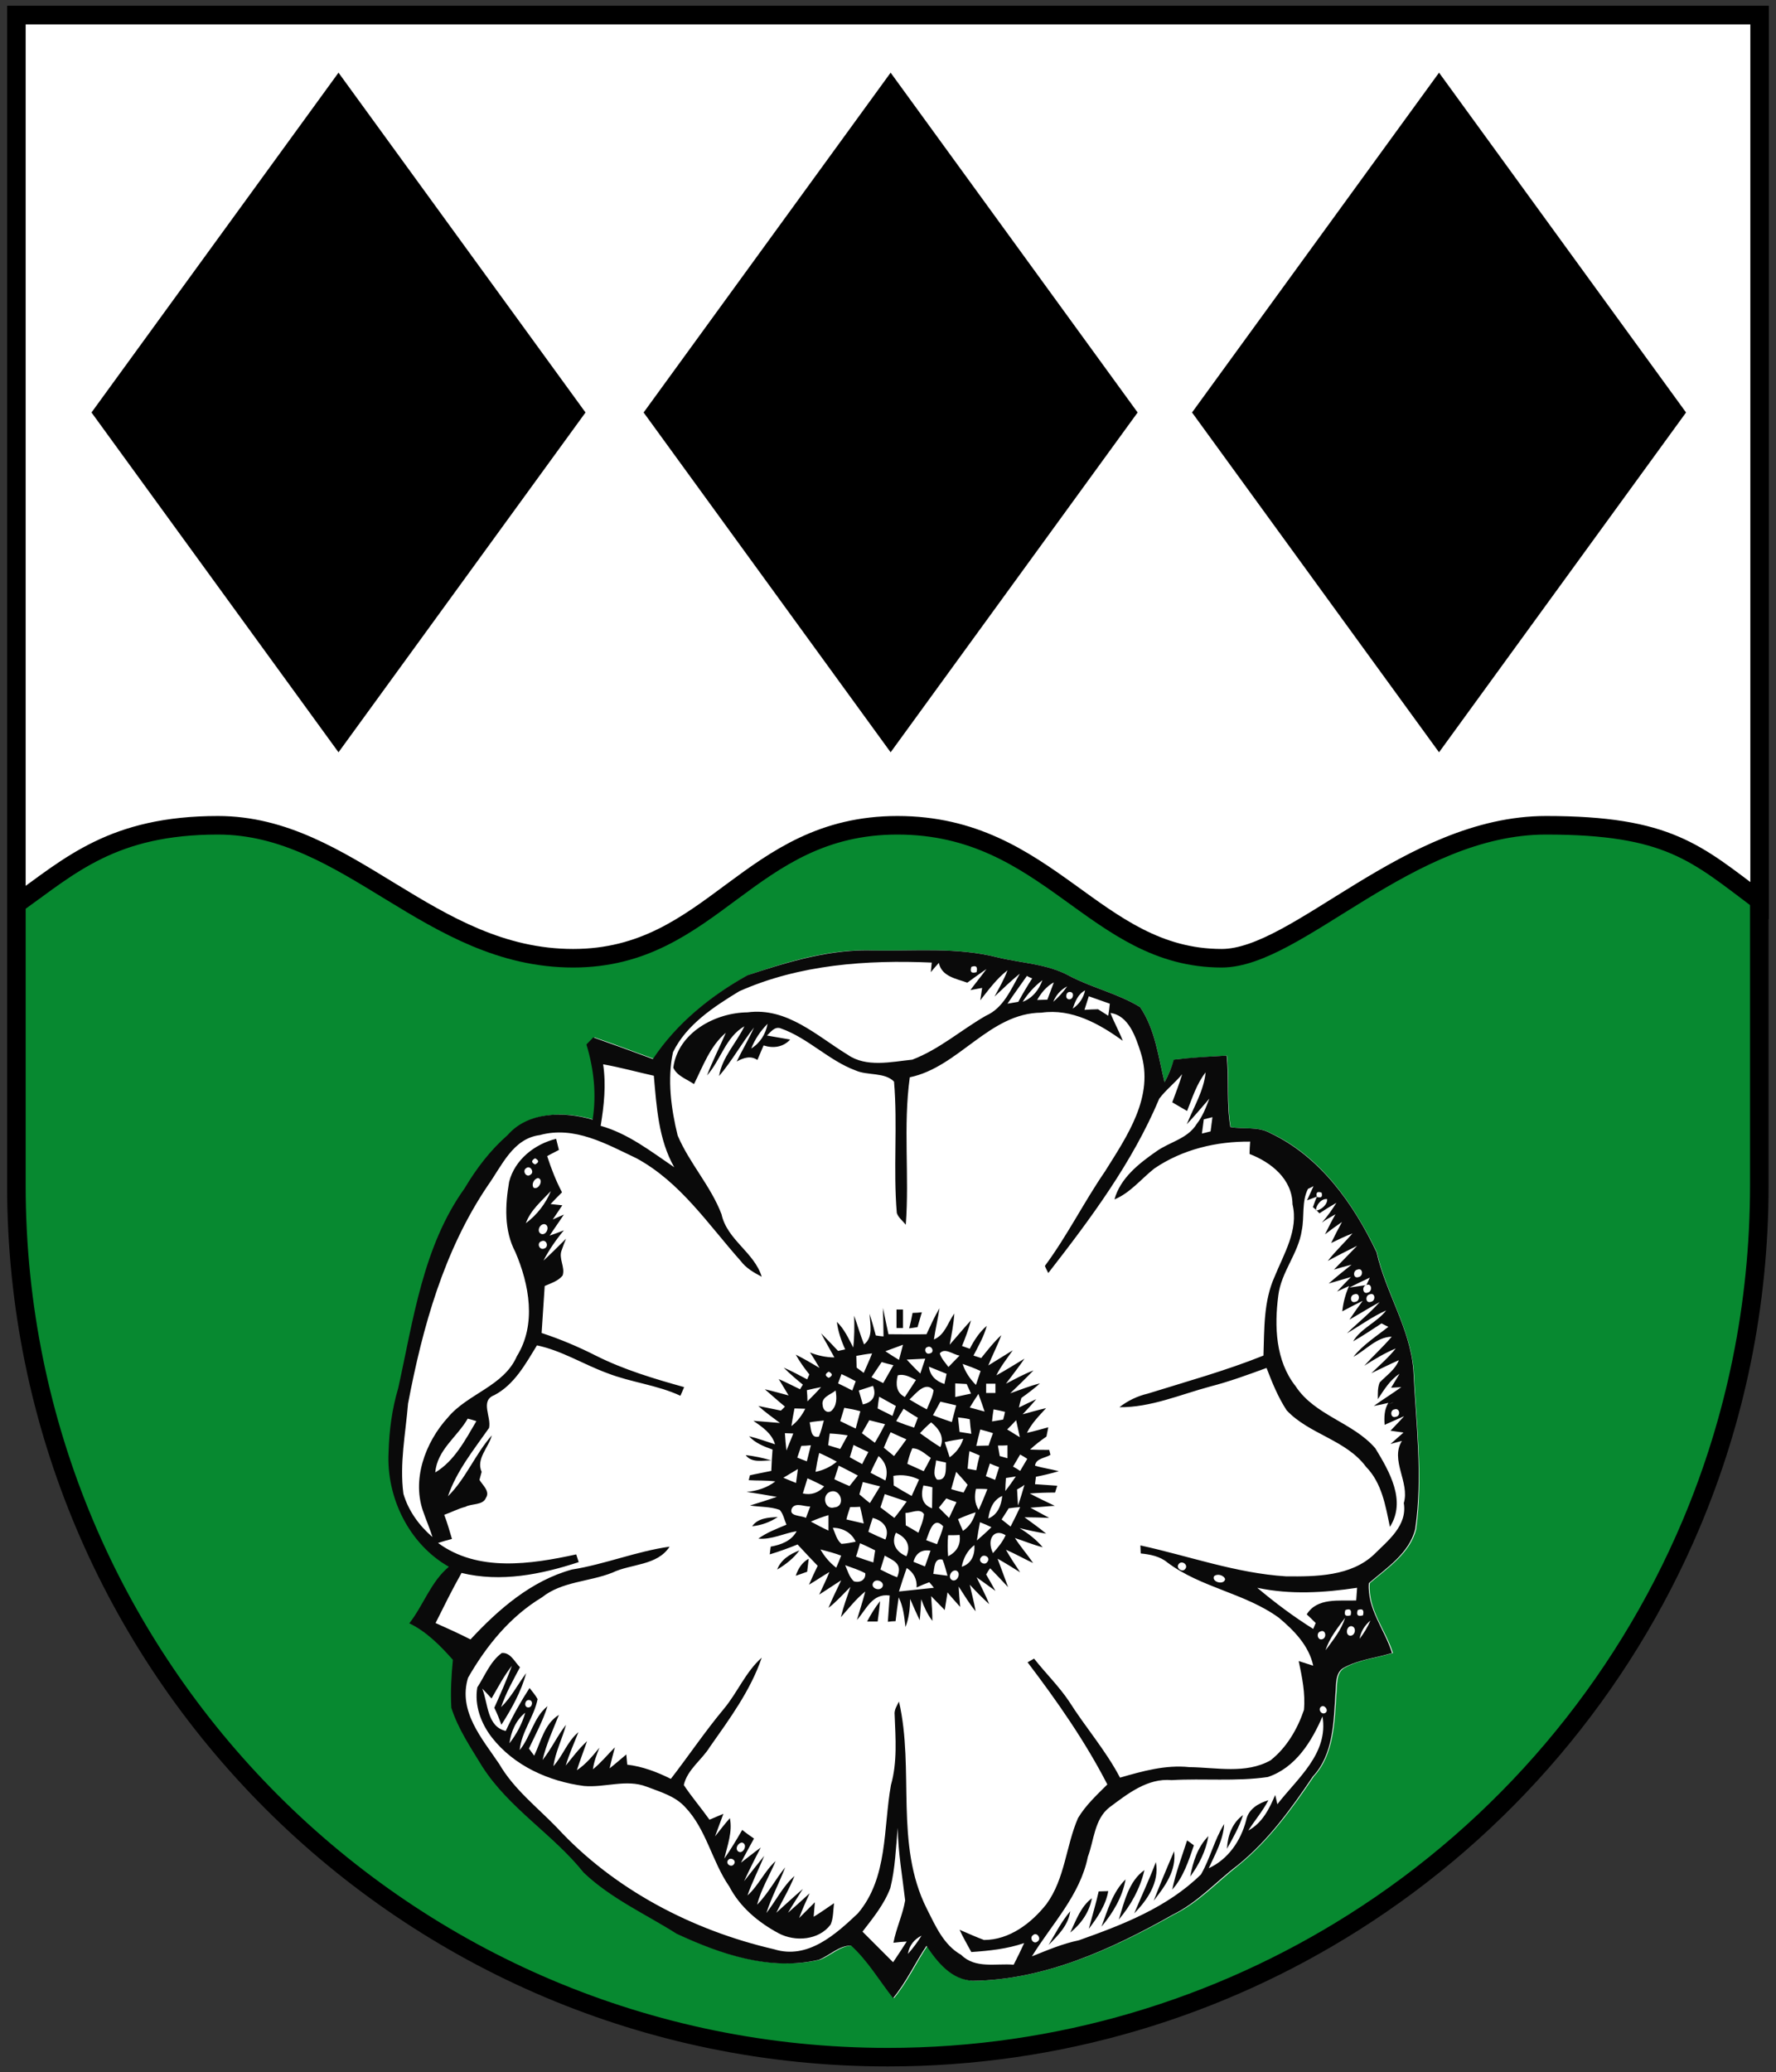 <?xml version="1.0" encoding="utf-8"?>
<!-- Generator: Adobe Illustrator 19.2.1, SVG Export Plug-In . SVG Version: 6.00 Build 0)  -->
<svg version="1.1" id="Layer_1" xmlns="http://www.w3.org/2000/svg" xmlns:xlink="http://www.w3.org/1999/xlink" x="0px" y="0px"
	 viewBox="0 0 574.5 670.2" style="enable-background:new 0 0 574.5 670.2;" xml:space="preserve">
<rect x="0" y="0" width="574.5" height="670.2" fill="#333333" stroke="none"/>
<style type="text/css">
	.st0{fill:#078930;stroke:#000000;stroke-width:6;}
	.st1{fill:#FFFFFF;stroke:#000000;stroke-width:6;}
	.st2{fill:#FFFFFF;}
	.st3{fill:#0A0A0A;}
</style>
<g>
	<path class="st0" d="M129.6,4.9H5.3v111.3v267.2c0,155.7,126.2,281.9,281.9,281.9c55.4,0,107.1-16,150.7-43.6
		c48.4-30.6,86.7-75.6,109.2-128.9c14.2-33.7,22-70.6,22-109.5V4.9H129.6z"/>
	<path class="st1" d="M129.6,4.9H5.3v111.3v176.2c17.4-12.5,31.3-25.5,65.2-25.5c42.5,0,68.5,43,114.9,43c45.3,0,56.6-43,104.9-43
		c49.1,0,63.7,43,104.9,43c24.5,0,60.5-43,104.9-43c39.6,0,48.6,9,69.1,24.4V4.9H129.6z"/>
</g>
<g>
	<path class="st2" d="M457.3,443c-1.2-13.5-9-25-11.9-38c-7.5-15.6-18.2-31-34.3-38.5c-4-2.3-8.7-1.2-13-2
		c-1.3-7.6-0.4-15.4-1.2-23.1c-5.7,0.3-11.5,0.7-17.1,1.3c-0.8,2.5-1.8,5-3.1,7.3c-2-8.3-3-17.1-7.9-24.3
		c-7.2-4.4-15.5-6.2-22.9-10.1c-7.2-3.9-15.5-4.1-23.3-6c-12.9-3.3-26.4-2-39.6-2.2c-14.2-0.7-27.9,3.5-41.1,8
		c-11.8,6.7-22.9,15.5-30.2,27.1c-6.5-2.3-12.9-4.8-19.4-7c-0.7,0.8-1.5,1.5-2.2,2.3c2.4,7.9,3.3,16.1,2,24.3
		c-9.2-2.7-20.8-2.7-27.5,5c-5.6,4.8-10.2,10.8-14,17.2c-13.5,18.8-16.6,42.6-21.5,64.7c-2,6.7-2.9,13.6-3.1,20.6
		c-0.9,14.6,6.6,29.8,19.5,37.1c-5.9,4.8-8.2,12.5-12.9,18.3c5.6,2.7,10,7.2,14.1,11.8c-0.5,5.1-0.7,10.3-0.5,15.5
		c2.3,6.8,6.4,12.8,10.1,19c8.6,13.5,22.9,21.9,32.8,34.3c8.8,8.3,19.9,13.4,30.1,19.8c14.2,6.6,30.2,12,46,8.4
		c3.5-1.3,6.5-4.5,10.4-4.6c5.3,4.9,9.1,11.3,13.6,17c4.3-5.2,7.1-11.4,10.8-16.9c3.5,5.3,8.2,11.1,15.1,11.3
		c23.1-0.4,44.8-10.3,64.6-21.4c8-3.9,14.1-10.6,21-16c9.8-8,17.3-18.3,24.3-28.7c6.6-7.2,6.7-17.7,7.3-26.9
		c0.3-2.6-0.2-6.6,2.6-8.2c4.8-2.7,10.4-3.2,15.7-4.8c-2.4-7.6-8.2-14.1-7.5-22.6c5.7-4.9,13.1-9.7,15-17.5
		C460.4,477.4,458.1,460.1,457.3,443z"/>
	<g>
		<path class="st3" d="M241.8,315.4c13.3-4.4,27-8.6,41.2-8c13.2,0.2,26.6-1.1,39.6,2.2c7.8,1.9,16.2,2.1,23.3,6
			c7.4,3.9,15.7,5.7,22.9,10.1c4.9,7.2,5.9,16.1,7.9,24.3c1.3-2.3,2.3-4.8,3-7.3c5.7-0.7,11.4-1,17.1-1.3c0.8,7.6-0.1,15.5,1.2,23.1
			c4.3,0.8,9-0.3,13,2c16.1,7.6,26.9,22.9,34.3,38.5c2.9,13,10.8,24.5,11.9,38c0.8,17.1,3.1,34.4,0.6,51.5
			c-1.9,7.8-9.3,12.6-15,17.5c-0.6,8.4,5.1,14.9,7.5,22.6c-5.2,1.6-10.8,2.1-15.7,4.8c-2.8,1.6-2.3,5.6-2.6,8.2
			c-0.6,9.2-0.6,19.7-7.3,26.9c-7,10.4-14.4,20.7-24.3,28.7c-7,5.3-13,12.1-21,16c-19.8,11.2-41.5,21.1-64.6,21.4
			c-6.9-0.2-11.6-6-15.1-11.3c-3.7,5.5-6.5,11.7-10.8,16.9c-4.5-5.7-8.2-12.1-13.6-17c-3.9,0-6.9,3.2-10.4,4.6
			c-15.8,3.7-31.8-1.8-46-8.4c-10.1-6.4-21.3-11.4-30.1-19.8c-9.9-12.4-24.1-20.7-32.8-34.3c-3.7-6.1-7.8-12.1-10-19
			c-0.3-5.2,0-10.3,0.5-15.5c-4.1-4.6-8.5-9.1-14.1-11.8c4.6-5.9,7-13.5,12.8-18.3c-12.9-7.3-20.3-22.5-19.5-37.1
			c0.2-7,1.1-13.9,3.1-20.6c4.9-22.1,8-45.9,21.5-64.7c3.8-6.4,8.3-12.3,13.9-17.2c6.7-7.7,18.3-7.7,27.5-5c1.3-8.2,0.4-16.4-2-24.3
			c0.7-0.8,1.5-1.5,2.2-2.3c6.5,2.3,12.9,4.6,19.3,7C218.9,330.9,230,322,241.8,315.4z M239.1,320.6c-8.2,5-17.1,10.8-21.4,19.7
			c-1.9,8.8-0.6,18.3,1.5,26.9c3.8,9,10.7,16.3,14.2,25.5c1.8,8.3,10.6,12.3,13,20.2c-2.5-1.3-5.1-2.8-6.8-5.1
			c-10.5-11.8-19.5-25.5-33.7-33.2c-9.7-4.6-20.1-10.6-31.3-7.5c-8.7,1.1-12.3,10-16.8,16.3c-14.2,21-21.1,45.8-25.8,70.5
			c-0.8,9.7-2.8,19.5-1.5,29.2c1.6,5.5,5.1,10.3,9.4,14c-0.8-2.6-1.9-5.1-2.8-7.7c-4.1-10.6,0.4-22.9,7.8-31
			c6.4-7.7,18.1-10.1,22.3-19.8c6.4-10.3,4-23.2-0.5-33.7c-3.7-7-3.3-15.2-2-22.7c1.8-7.1,8.2-12.2,15.2-13.9
			c0.3,1.2,0.6,2.4,0.9,3.6c-1.3,0.7-2.6,1.3-3.8,2c1.3,4,2.8,7.9,4.8,11.7c-1.2,1.2-2.5,2.5-3.7,3.8c1.3,0.1,2.5,0.3,3.8,0.4
			c-1,1.5-2.1,3.1-3.1,4.6c1.2-0.5,2.4-1.1,3.6-1.6c-1.5,2.3-3.1,4.5-4.6,6.8c1.5-0.5,3.1-1.1,4.6-1.7c-2.5,3-4.8,6.3-6.6,9.8
			c2.5-2.3,4.9-4.7,7.3-7.1c-0.5,1.2-1,2.5-1.4,3.7c-1.1,2.7,1.2,5.5,0.3,8.2c-1.4,1.8-3.8,2.5-5.8,3.4c-0.3,5.1-0.7,10.1-1,15.2
			c6.1,2,12,4.5,17.7,7.4c9,4.5,18.7,7.4,28.4,10.1c-0.4,1-0.8,1.9-1.2,2.8c-7.5-3.5-15.9-4.3-23.6-7.3c-7.7-2.8-14.7-7.3-22.8-9
			c-3.7,6-7.3,12.7-13.8,16.1c-4.7,1.8-0.9,7-1.7,10.6c-4.9,7-10.5,13.9-13.3,22.1c5.8-5.7,8.8-13.6,14.2-19.7
			c-1,3.9-5.2,7.6-3.3,11.8c-0.2,0.9-0.5,1.7-0.7,2.6c1,1.7,3.5,3.7,2.1,5.8c-1,2.5-4.7,1.8-6.6,2.9c-2.4,0.6-4.6,1.8-6.9,2.6
			c1,2.6,1.7,5.1,2.5,7.8c-1.5,0.4-3,0.8-4.5,1.3c12.9,9.5,30,6.9,44.7,3.7c0.2,0.6,0.6,1.9,0.8,2.5c-12.2,4-25.2,6.6-37.9,3.5
			c-3,5.3-5.7,10.8-8.4,16.2c3.8,1.7,7.6,3.4,11.3,5.3c9.1-9.8,19.7-19,32.8-22.6c10.7-1.7,20.9-5.9,31.6-7.4
			c-4,6.2-12.5,5.5-18.5,8.4c-7.5,3-16.3,2.8-22.8,8c-10.3,6.2-18,15.7-23.9,26c-3.3,10.9,4.6,19.7,10.1,27.9
			c4.7,8.1,12.2,13.9,18.6,20.5c18.5,20.1,43.9,33.3,70.3,39.4c10.9,3.4,19.9-4.8,27.1-11.6c9.8-11.5,8.2-27.6,10.7-41.5
			c2.1-7.4,1.5-15.1,1.2-22.7c-0.2-1.6,0.7-2.9,1.4-4.3c5.1,22.1-1.5,46.1,9,67c2.8,5.5,5.4,11.7,11.1,14.9c4.6,4.6,11.3,2.7,17,3.2
			c1.2-2.3,2.3-4.6,3.4-7c-5.5,1.9-11.3,2.5-17.1,2.9c-1.3-2.4-2.7-4.8-3.8-7.2c2.6,1.1,5.2,2.3,7.9,3.3c8.2,0,15.3-5.4,20.2-11.6
			c6-8.2,6.3-18.8,10.2-27.8c2.5-4.2,6.1-7.5,9.5-10.9c-7.2-14-16.3-27-25.8-39.5c0.5-0.3,1.6-0.9,2.1-1.2c3.7,4.7,8,8.9,11.3,13.8
			c5.3,8.4,11.9,15.9,16.5,24.7c7.3-2.1,14.7-4.2,22.4-3.4c8.8,0.1,18.3,2.3,26.3-2.2c5.2-4.1,8.7-10.1,10.8-16.3
			c0.5-5.3-0.6-10.6-1.7-15.8c1.6,0.5,3.1,1,4.7,1.5c-1.4-6.5-6.2-11.4-11.1-15.5c-11-8-25.2-9.7-36.1-17.9c-2.4-2-5.6-2.6-8.6-2.9
			c0-0.6-0.1-1.9-0.1-2.6c15.6,3.4,31,9,47.1,10c9.7,0.1,21,0,28.5-7.1c4.5-4.5,10.8-9.3,9.6-16.6c2-6.7-4.5-13.9-0.6-20.1
			c-1.3,0.3-2.5,0.7-3.7,1c1.4-1.2,2.8-2.5,4.2-3.7c-1.4-0.2-2.8-0.4-4.2-0.6c1.5-1.6,3-3.1,4.4-4.7c-2.1,0.9-4.2,1.9-6.3,2.8
			c-0.2-2.5-0.1-5,1.2-7.1c-1.6,0.4-3.1,0.7-4.7,1c2.9-2.1,6-4,8.9-6.1c-1.1,0.1-2.2,0.1-3.3,0.2c0.9-1.5,1.8-3,2.7-4.5
			c-3.1,2-5,5.2-7,8.2c0-1.8-0.1-3.7,0.6-5.4c2.2-2.3,5-4.1,6.2-7.2c-3,1.3-5.9,2.8-8.9,4.2c2.7-2.6,5.6-5.1,7.9-8
			c-3.6,1.5-6.9,3.5-10.2,5.6c2.9-3.2,6.1-6.1,8.9-9.4c-4.9,0.1-8.3,4.3-12.4,6.5c3.1-3.9,7.4-6.6,11.3-9.7
			c-0.6-0.3-1.7-0.8-2.2-1.1c-3.1,2-6,4-9.2,5.8c2.6-4.3,7.7-6.1,10.7-10c-4.5,2-8.4,4.9-12.7,7.4c3.5-3.4,7.3-6.4,10.6-10.1
			c-3.3,1.8-6.5,3.8-9.8,5.7c1.4-2.1,2.8-4.1,4.3-6.1c-2.2,1.1-4.4,2.2-6.6,3.4c0.3-2.8,1-5.6,2.2-8.2c-1.3,0.6-2.6,1.2-3.9,1.8
			c1.5-1.6,3-3.2,4.5-4.7c-2.4,0.7-4.8,1.4-7.2,2.1c2.4-2.1,4.9-4.1,7.4-6.1c-1.9,0.5-3.8,1-5.7,1.6c2.5-2.6,5-5.1,7.5-7.7
			c-3.2,1.6-6.4,3.2-9.5,4.9c2.5-3.2,5.4-5.9,8-8.9c-2.4,0.9-4.6,2-6.9,3.1c1.1-2.3,2.3-4.6,3.5-6.8c-1.9,1.3-3.7,2.6-5.5,4
			c1.1-2.2,2.2-4.4,3.4-6.5c-1.5,0.9-3.1,1.7-4.4,2.7c1.8-2,3.3-4.2,4.7-6.4c-1.9,1.1-3.7,2.2-5.5,3.4c-0.3-0.3-0.8-0.9-1.1-1.1
			c-0.2-0.2-0.7-0.7-1-0.9c0.4-1.1,0.8-2.3,1.3-3.4c-1.1,0.4-2.1,0.8-3.2,1.2c0.7-1.5,1.4-3.1,2.1-4.6c-0.4,0.2-1.3,0.7-1.8,0.9
			c-2.1,4.1-1.1,9-2,13.4c-1.1,7.5-6.7,13.5-7.6,21.1c-1.3,9.9-0.9,21.1,5.6,29.3c6.2,9.5,18.6,11.7,25.8,20.1
			c4.5,7.4,10.1,17,4.7,25.4c-1.4-6.8-2.6-14.2-7.7-19.4c-6.5-8.8-18.4-10.5-25.7-18.3c-2.8-4.3-4.7-9-6.5-13.7
			c-6,2.2-12,4.4-18.2,6c-9.7,2.6-19.2,6.8-29.4,6.7c2.7-2.1,5.8-3.6,9.2-4.4c12.5-3.9,25.2-7.4,37.4-12.3c0.3-8.6,0-17.5,3.6-25.5
			c3-7.4,7.8-15.1,5.8-23.4c-0.1-8.2-6.9-13.6-13.9-16.3c0-1.3,0.1-2.6,0.2-4c-10.9-0.1-21.9,2.5-31,8.7c-4.3,3.4-7.8,7.9-12.9,10
			c1.9-6.9,7.9-11.6,13.5-15.5c4.3-3.1,10.2-4.1,13.1-8.9c1.9-2.4,3-5.3,4.1-8.2c-2.4,2.8-4.8,5.6-7.3,8.3
			c2.2-5.5,5.5-10.8,6.1-16.8c-2.9,3.7-4.3,8.2-6,12.5c-1.6-0.9-3.2-1.9-4.8-2.8c1.1-3,2.3-6,3.2-9.1c-2.3,2.8-5.2,5-7.4,7.9
			c-8.7,20.7-22.2,38.8-35.9,56.4c-0.3-0.6-0.9-1.7-1.1-2.3c7.2-9.7,12.6-20.6,19.4-30.5c7.2-11.5,16.1-24.3,11.6-38.5
			c-1.6-5-3.9-12-9.8-12.8c1.2,3.1,2.8,5.9,4,9c-7.6-5.5-16.5-10.5-26.3-9.1c-16.9,0.1-26.7,17.6-42.6,20.9
			c-2.2,15.8-0.1,31.9-1.3,47.7c-1-1.3-2.4-2.3-2.9-3.8c-1.2-14.2,0.3-28.4-0.9-42.5c-3-3.1-8.6-1.9-12.4-3.6
			c-8.7-3.2-15.4-10.5-24.2-13.6c-2-0.8-3.3,1.2-4.5,2.3c1.9,0.3,5.6,1,7.5,1.3c-2.3,2.5-5.5,2.9-8.6,1.9c-0.7,1.6-1.3,3.1-2,4.7
			c-2.2-1.5-4.5-0.7-6.7,0.5c1.8-3.7,3.9-7.2,5.6-11c-4,5.1-7.1,10.8-11.3,15.7c1-6.1,5.6-10.7,8.2-16.1
			c-6.1,3.5-7.6,10.9-12.1,15.9c1.8-4.7,4.1-9.2,6.1-13.8c-5.1,4.3-7.4,10.8-10.3,16.6c-2.3-1.6-5.5-2.6-6.7-5.3
			c1.5-11.3,13.5-17.8,24-17.9c12.8-1.7,22.4,7.6,32.4,13.7c6,4.2,14.1,2.3,20.9,1.6c8.7-3.3,15.8-9.6,23.8-14.2
			c5.7-2.5,8.1-8.5,11-13.6c-2.9,2.3-5.5,4.9-8.2,7.4c1.5-2.8,3.1-5.5,4.2-8.5c-3.5,2.7-6.1,6.3-8.8,9.7c0.2-1.3,0.4-2.6,0.6-4
			c-1.3,0.2-2.5,0.5-3.8,0.7c1.7-2.3,3.5-4.5,5.2-6.8c-2.1,1.4-4.1,2.9-6.2,4.4c-3.6-1.3-8.3-2-9.2-6.4c-0.9,1-1.8,2-2.6,3
			c0.1-1,0.2-2.1,0.3-3.1C280.4,310.4,258.6,311.9,239.1,320.6z M314.2,312.7c-0.5,1.6,0,2.2,1.7,1.7
			C316.3,312.7,315.8,312.1,314.2,312.7z M332.2,315.6c-2.1,3-4.3,6-6.3,9c1.2-0.2,2.4-0.4,3.5-0.6c1.4-2.6,2.9-5.1,4.5-7.6
			C333.5,316.3,332.6,315.9,332.2,315.6z M319.2,316.6 M330.8,324c3.2-1.2,5.3-3.9,6.4-7C334.7,318.9,332.5,321.3,330.8,324z
			 M335.5,323.4c0.8,0,2.5-0.1,3.3-0.1c0.7-1.9,1.4-3.7,2.1-5.6C338.5,319,336.8,321.1,335.5,323.4z M340.7,324
			c1.7-1.5,3.2-3.1,4.5-5C343.1,320.1,341.6,321.8,340.7,324z M346.1,320.8c-1.4-0.1-1.7,2.4-0.2,2.4
			C347.3,323.2,347.6,320.8,346.1,320.8z M347,326.2c2.1-1.4,3.5-3.5,4-5.9C348.7,321.5,347.8,323.9,347,326.2z M352.2,322.2
			c-0.5,1.5-0.9,2.9-1.4,4.4c1.5-0.1,2.9-0.2,4.4-0.2c1.1,0.7,2.2,1.4,3.3,2.1c0.2-1.3,0.4-2.6,0.5-3.9
			C356.8,323.8,354.5,323,352.2,322.2z M243,339.1c2.9-1.8,4.7-4.7,5.3-8C246,333.4,244.2,336.1,243,339.1z M195.1,344.2
			c1,6.6,0.3,13.3-0.8,19.9c8.9,2.5,16.3,8.3,23.8,13.4c-5.1-9-5.7-19.5-6.6-29.6C206.1,346.7,200.7,345.2,195.1,344.2z M389.4,362
			c-0.2,1.5-0.4,3.1-0.6,4.6c0.7-0.2,2.1-0.5,2.8-0.7c0.2-1.5,0.4-3.1,0.6-4.6C391.5,361.5,390.1,361.8,389.4,362z M173.1,374.6
			c-1.3,0.7-1.3,1.4,0,2C174.4,375.9,174.4,375.3,173.1,374.6z M170.2,377.8c-1.4,0.9,0.1,3.2,1.4,2.1
			C173,379.1,171.5,376.7,170.2,377.8z M174.1,381c-1.3,0.1-2.3,2-1.5,3.1C174.2,385,176,381.5,174.1,381z M423.1,384.6
			 M424.9,383.7 M170.1,395.6c3.6-2.7,6.4-6.3,8.1-10.4C175.2,388.4,171.6,391.4,170.1,395.6z M426,387.1c1.4,0.4,1.9,0,1.5-1.4
			C426.1,385.2,425.6,385.7,426,387.1z M425.7,391.5c1.6-0.1,3.8-2,3.6-3.7C427.5,387.5,425.6,389.8,425.7,391.5z M432,393
			 M176.2,395.9c-1.7-0.2-2.8,2.6-1,3.2C176.9,399.5,178,396.4,176.2,395.9z M175.2,401.4c-1.7,0.5-0.8,3,0.8,2.4
			C177.7,403.3,176.8,400.7,175.2,401.4z M438.2,407.6 M439.1,410.6c-1.6,0.3-1.4,3.1,0.4,2.4C441.1,412.7,440.9,409.9,439.1,410.6z
			 M436.5,416.4c1.8-0.3,3.7-0.5,5.5-0.8c0.3-0.6,0.8-1.8,1.1-2.4C440.9,414.2,438.7,415.3,436.5,416.4z M442,415.6
			c-1.6,0.3-1.2,3.2,0.5,2.4C444.1,417.6,443.7,414.8,442,415.6z M438.1,418.6c-1.6,0.3-1.4,3.1,0.4,2.4
			C440.1,420.7,439.9,417.9,438.1,418.6z M443.1,418.6c-1.6,0.3-1.4,3.1,0.4,2.4C445.1,420.7,444.9,417.9,443.1,418.6z M450.8,453.5
			 M449.2,454.2c0.4-0.2,1.2-0.5,1.6-0.7C450.4,453.6,449.6,454,449.2,454.2z M451.1,455.8c-1.6,0.2-1.3,3,0.4,2.4
			C453.2,458,452.8,455.2,451.1,455.8z M151.3,458.8c-3.4,5.9-9.9,10.1-10.5,17.4c6.2-3.7,9.7-10.5,13.3-16.6
			C153.1,459.3,152.2,459,151.3,458.8z M381.3,505.8c-1.1,1.3,1.2,2.9,2.1,1.6C384.5,506.1,382.3,504.5,381.3,505.8z M392.7,509.8
			c-0.8,1.9,3.3,2.9,3.6,0.9C395.9,509.4,393.7,508.8,392.7,509.8z M406.7,513.5c5.7,4.8,11.7,9.3,18.1,13.3
			c0.2-0.5,0.6-1.4,0.8-1.9c-1-1-1.9-1.9-2.9-2.8c3.4-5.5,10.5-4.3,16-4.5c0.1-1.4,0.2-2.8,0.3-4.1
			C428.3,515.1,417.5,515.8,406.7,513.5z M435.2,520.7c-0.5,1.6,0,2.2,1.7,1.7C437.3,520.7,436.8,520.1,435.2,520.7z M439.2,520.7
			c-0.5,1.6,0,2.2,1.7,1.7C441.3,520.7,440.8,520.1,439.2,520.7z M428.8,533.7c2.4-3.3,5.1-6.5,6.3-10.5
			C432.7,526.5,430,529.8,428.8,533.7z M439.8,530c1.4-1.8,2.6-3.8,3.5-5.9C441.5,525.6,440.2,527.6,439.8,530z M437.1,525.9
			c-1.6,0-2,3-0.3,3.1C438.5,529,438.9,526.1,437.1,525.9z M427.2,527.6c-1.6,0.4-1,3.1,0.6,2.5
			C429.3,529.6,428.8,526.9,427.2,527.6z M427.3,552c-1.1,0.9,0.3,2.8,1.5,1.9C429.9,553.1,428.4,551.1,427.3,552z M410.1,574.7
			c-10.3,1.5-20.8,0.4-31.1,1c-7.8-0.7-14.2,4.4-20.1,8.8c-4.9,3.8-5,10.7-7,16c-2.5,12.4-11.6,21.7-18.1,32.2c5-2,9.9-4.1,15.2-5.2
			c14.1-5,28.6-10.6,39.5-21.3c3-5.2,4.3-11.2,7.5-16.3c-0.3,5.2-2.9,9.7-5,14.3c6.3-2.9,10.4-8.9,12.1-15.5
			c0.7-3.6,3.9-5.5,7.2-6.5c-1.8,3.5-4.4,6.5-6.5,9.8c4.5-2.4,6.8-7,8.7-11.5c0.2,0.7,0.5,2.2,0.7,3c6.5-8.4,16.6-16.4,14.6-28.4
			C424.3,563.2,419.1,571.7,410.1,574.7z M288,610.6c-2,5.3-5.6,9.7-9,14.1c3.3,3.3,6.6,6.6,9.9,9.9c1.5-2.2,3-4.5,4.4-6.7
			c-1.4,0.1-2.9,0.2-4.3,0.4c0.9-4.7,3-9,3.8-13.7c-0.9-7.8-2.3-15.6-2.4-23.5C289.8,597.5,289.6,604.2,288,610.6z M334.2,625.8
			c-1.4,0.9,0.1,3.2,1.4,2.1C337,627.1,335.5,624.7,334.2,625.8z M293.7,631.9c1.6-1.8,3.1-3.8,4.4-5.9
			C295.7,627.2,294.1,629.2,293.7,631.9z"/>
		<g>
			<path class="st3" d="M285.6,423c0.6,2.8,1.2,5.6,1.8,8.5c4.1,0,8.2,0.1,12.3,0c1.3-2.8,2.6-5.7,4.2-8.4
				c-0.5,3.4-1.3,6.7-1.8,10.1c3.6-1.5,4.5-5.5,6.6-8.4c-0.2,3.4-0.9,6.8-1.5,10.1c2.3-2.6,4.5-5.3,6.9-7.9
				c-0.8,2.9-1.8,5.6-2.9,8.3c0.8,0.3,1.6,0.6,2.5,0.9c1.4-2.7,3.1-5.4,5.5-7.4c-0.9,3.4-2.7,6.5-4.3,9.6c0.8,0.3,1.7,0.5,2.5,0.8
				c2.1-2.6,4.1-5.2,6.5-7.4c-1.2,3.3-2.9,6.5-4.2,9.8c2.6-1.6,5.3-3.3,7.9-4.9c-1.8,2.6-3.9,5.2-5.3,8.1c3.1-1.7,6.1-3.6,9.1-5.4
				c-1.9,2.8-4,5.4-6,8.1c2.9-1.5,5.8-3.1,8.9-4.3c-2.4,2.5-5,5-7.5,7.4c3.2-1.1,6.3-2.4,9.6-3.2c-1.9,1.7-3.9,3.2-6,4.7
				c-0.3,1-0.6,2.1-0.8,3.1c1.8-0.9,3.7-1.8,5.6-2.7c-1.4,1.7-2.9,3.3-4.4,4.9c2.5-0.7,5-1.4,7.6-2c-2.3,2.5-4.7,4.9-6.2,8
				c2.3-0.5,4.6-1.2,6.9-1.8c-0.2,1-0.4,2-0.6,3c-1.9,1.3-3.7,2.7-5.3,4.2c2.1,0.1,4.1,0.1,6.2,0.1c0.1,0.4,0.3,1.2,0.4,1.6
				c-1.7,1.1-4.7,1.1-5,3.5c2.5,0.8,5.2,1.1,7.7,1.8c-2.4,0.7-4.9,1.3-7.4,1.8c-0.1,0.6-0.2,1.8-0.3,2.4c1.8,0.1,5.4,0.4,7.2,0.5
				c-0.2,0.5-0.5,1.6-0.7,2.2c-2.8,0-5.5,0.1-8.2,0.3c2.6,1.4,5.4,2.7,8.1,4c-2,0.1-6,0.5-7.9,0.6c2,1.1,4.1,2.2,6.1,3.3
				c-2.7-0.1-5.3-0.2-8-0.2c2.4,1.8,4.8,3.4,7,5.3c-2.9-0.5-5.8-1.1-8.6-1.8c2.8,1.7,5.4,3.7,7.5,6.2c-3.1-0.8-6-2-9-3
				c1.8,2.8,4,5.3,5.9,8.1c-3-1.4-5.8-3-8.8-4.3c1.4,2.5,3,4.9,4.6,7.3c-2.4-1.5-4.8-3-7.3-4.4c1.1,3.1,2.3,6.1,3.4,9.2
				c-1.4-1.5-4.3-4.6-5.8-6.1c-0.5,0.6-0.9,1.3-1.3,2c1,1.7,2,3.5,3,5.3c-2.1-1.5-4.1-3-6.1-4.4c1.4,2.9,2.9,5.7,4.1,8.7
				c-2.2-2-4.3-4.1-6.3-6.3c0.6,2.8,1.4,5.7,1.9,8.6c-2.1-2.5-3.7-5.3-5.5-8c0.1,2.2,0.3,4.4,0.5,6.6c-1.4-1.6-2.8-3.1-4.1-4.7
				l-0.9,5.7c-1.5-1.5-2.9-3-4.4-4.5c0.2,2.7,0.4,5.3,0.4,8c-1.6-2.1-2.7-4.5-3.6-7c-0.1,1.7-0.3,5.1-0.5,6.8
				c-1.1-2.3-2.1-4.6-3.1-6.9c0,3-0.4,6.3-1.5,9.1c-0.4-3.4-0.7-6.6-2.2-9.6c-0.3,1.9-0.8,5.8-1,7.7c-0.6,0-1.9,0.1-2.5,0.2
				c0.2-2.8,0.4-5.7,0.6-8.5c-5.7-0.8-7.6,4.6-10.6,7.9c0.9-3.1,1.9-6.1,2.7-9.2c-3,2.4-5.3,5.4-7.9,8.3c0.8-3.3,2-6.6,3.1-9.8
				c-2.3,2.3-4.5,4.8-7.1,6.8c1.2-3,2.7-5.9,4.1-8.9c-2.4,1.5-4.7,3.1-7.1,4.6c1.1-2.4,2.3-4.8,3.3-7.3c-2.2,1.3-4.4,2.8-6.6,4.1
				c0.9-2.1,1.8-4.1,2.8-6.1c-2.2-2.3-4.4-4.6-6.5-6.9c-3,1.2-6,2.3-9,3.2c0.1-0.6,0.2-1.9,0.3-2.5c3.3-0.6,6.7-1.8,8.4-5
				c-4.2,0.7-8.1,2.8-12.4,2.4c2.8-2,6-3.2,9.1-4.5c-0.7-1.6-1-3.5-2.2-4.8c-3.1-1.1-6.4-0.9-9.6-1.4c2.9-0.9,5.8-1.8,8.7-2.8
				c-3.3-0.6-6.5-1.1-9.8-1.6c3.3-0.3,6.6-1.3,9.3-3.4c-3-0.4-5.7-0.2-8.6-0.4c0.1-0.4,0.3-1.2,0.4-1.6c2.3-0.5,4.6-0.9,6.9-1.4
				c0.1-2.3,0.2-4.6,0.4-6.9c-2.8-1-5.6-2.1-7.6-4.3c2.9,0.7,5.6,1.7,8.4,2.6c-1-3.5-4.1-5.6-7-7.6c2.9,0.2,5.7,0.5,8.6,0.7
				c-2.4-1.8-4.8-3.5-7-5.5c2.4,0.5,4.9,1,7.3,1.5c0.3-0.3,1-0.9,1.3-1.3c-2.2-1.8-4.3-3.7-6.5-5.6c2.6,0.6,5.1,1.3,7.7,2
				c-1.1-1.8-2.2-3.6-3.2-5.3c2.3,1,4.6,2.2,6.9,3.3c0.2-0.4,0.7-1.1,0.9-1.5c-2.1-1.7-4.2-3.5-6.2-5.5c2.6,1.1,5.1,2.5,7.6,3.8
				c0.2-0.4,0.5-1.2,0.7-1.6c-1.6-2-3.1-4.1-4.4-6.4c2.6,1.3,5.2,2.8,7.7,4.3c-1-1.7-2-3.4-3.1-5c2.5,1,5.2,1.6,7.9,1.6
				c-1.4-2.6-2.9-5.1-4.3-7.8c1.9,1.9,3.7,3.8,5.5,5.7c0.8-0.2,1.5-0.3,2.3-0.5c-1.3-2.8-2.3-5.8-2.7-8.9c2.4,2.3,3.8,5.4,5.3,8.3
				c0.4-3.4,0.4-6.8,0.3-10.3c1.1,3.1,2,6.3,3.2,9.3c3.1-2.4,1.9-6.6,1.8-9.9c0.7,2.3,1.4,4.7,2,7c0.6,0.1,1.9,0.3,2.5,0.3
				C285.8,429.4,285.7,426.1,285.6,423z M286.4,437c1.5,1,2.9,1.9,4.4,2.8c0.4-1.6,0.9-3.2,1.3-4.9
				C290.2,435.6,288.3,436.3,286.4,437z M300.1,435.6c-1.5,0.4-0.7,2.7,0.7,2.1C302.4,437.4,301.5,435.1,300.1,435.6z M304,437.7
				c0.5,1.7,1.8,3,2.8,4.4c1.2-1.2,2.4-2.5,3.6-3.7C308.3,438.1,305.6,435.7,304,437.7z M277,438.5c0,1.3,0.1,2.5,0.1,3.8
				c0.6,0.4,1.7,1.3,2.3,1.7c0.9-2.1,1.9-4.2,2.7-6.3C280.3,437.9,278.6,438.2,277,438.5z M293.3,439.7c1.4,1.5,2.9,3.1,4.4,4.5
				c0.5-1.6,1.1-3.2,1.6-4.8C297.3,439.5,295.3,439.6,293.3,439.7z M285.2,440.5c-1.1,1.6-2.2,3.3-3.3,4.9c1.3,0.6,2.5,1.3,3.8,1.9
				c1.1-1.9,2.2-3.9,3.3-5.8C287.7,441.2,286.5,440.9,285.2,440.5z M311.4,441.1c0.8,2.6,2.4,4.9,4.3,6.8c0.5-1.5,1-3,1.5-4.5
				C315.3,442.5,313.4,441.8,311.4,441.1z M300.5,442c0.3,2.9,2.3,4.7,5,5.6c0.2-0.8,0.5-2.4,0.7-3.3
				C304.3,443.5,302.4,442.8,300.5,442z M268.1,443.6c-1.3,0.7-1.3,1.4,0,2C269.4,444.9,269.4,444.3,268.1,443.6z M272.2,444.4
				c-0.4,1-0.7,2-1.1,3c1.5,0.7,3.1,1.5,4.6,2.3c0.4-1,0.7-2,1.1-3C275.3,445.9,273.8,445.1,272.2,444.4z M290.4,444.8
				c-0.7,2.9-0.5,5.6,2.3,7c1.2-1.8,2.4-3.7,3.6-5.5C294.5,445.4,292.5,444.2,290.4,444.8z M309,447.4c0,1.4,0,2.9,0,4.4
				c1.7-0.4,3.4-0.7,5.1-1.1c-0.5-1-0.9-2.1-1.4-3.1C311.5,447.5,310.3,447.5,309,447.4z M319,447.5c0,0.8,0,2.3,0,3
				c0.8,0,2.3,0,3,0c0-0.8,0-2.3,0-3C321.2,447.5,319.7,447.5,319,447.5z M261,449.6c0.1,0.9,0.2,2.7,0.2,3.6c1.5-1.5,3-3,4.4-4.6
				C264.1,448.9,262.6,449.2,261,449.6z M277.8,449.7c0.4,1.5,0.9,3,1.3,4.5c3.3-0.7,4.5-2.9,3.3-6
				C280.8,448.7,279.3,449.2,277.8,449.7z M294.2,452.6c1.8,1.1,3.7,2.2,5.6,3.2c0.8-2,1.9-4,2.2-6.2
				C299.3,446.5,296.2,450.8,294.2,452.6z M266.1,454.4c0.1,1.5,1.2,2.7,2.7,2c2-1.7,1.9-4.4,1.5-6.7
				C268.8,451,265.6,451.8,266.1,454.4z M284.4,451.7c-0.2,1.3-0.4,2.5-0.5,3.8c1.6,0.8,3.2,1.6,4.8,2.4c0.4-1.1,0.7-2.1,1.1-3.2
				C288,453.7,286.2,452.7,284.4,451.7z M316.5,450.8c-1,1.5-1.9,2.9-2.8,4.4c1.6,0.4,3.2,0.9,4.8,1.3
				C317.9,454.7,317.2,452.7,316.5,450.8z M304.2,453.3c-0.8,1.5-1.6,2.9-2.4,4.4c2,0.8,4,1.5,6.1,2.2c0.5-1.8,0.9-3.6,1.4-5.4
				C307.5,454.1,305.8,453.7,304.2,453.3z M257,455.5c-0.4,1.9-0.7,3.8-1,5.7c2-1.5,3.4-3.5,4.5-5.6
				C259.7,455.6,257.9,455.5,257,455.5z M273.1,455.3c-0.4,1.4-0.9,2.9-1.3,4.3c1.6,0.8,3.3,1.6,5,2.4c0.5-1.9,1-3.7,1.5-5.6
				C276.6,455.9,274.9,455.6,273.1,455.3z M292.3,455.6c-0.8,1.3-1.6,2.6-2.4,4c1.9,0.8,3.9,1.5,5.8,2.1c0.4-1.1,0.8-2.1,1.2-3.2
				C295.3,457.6,293.8,456.6,292.3,455.6z M321.4,455.8c-0.2,1.3-0.4,2.6-0.5,3.9c1.2-0.2,2.4-0.4,3.6-0.6c0.2-0.6,0.5-1.9,0.6-2.5
				C323.9,456.3,322.6,456,321.4,455.8z M309.9,458.4c0.2,1.5,0.3,3.1,0.5,4.7c1.3,0.2,2.5,0.4,3.8,0.6c-0.2-1.6-0.4-3.1-0.5-4.7
				C312.4,458.7,311.1,458.5,309.9,458.4z M261.9,460c0.5,1.8,0.2,5.3,3,4.6c0.7-1.7,1.1-3.4,1.6-5.2
				C264.9,459.6,263.4,459.7,261.9,460z M281.2,459.3c-0.8,1.4-1.6,2.8-2.4,4.2c1.4,1,2.8,2.1,4.2,3.1c1.2-2,2.3-4,3.3-6
				C284.6,460.2,282.9,459.7,281.2,459.3z M325.8,462.3c1.4,0.8,2.7,1.7,4.1,2.5c-0.4-1.9-0.8-3.7-1.2-5.5
				C327.8,460.3,326.8,461.3,325.8,462.3z M297.6,463.5c2.1,1.5,4.3,3.1,6.6,4.5c1.4-3.3-0.5-6-3-8
				C299.9,461.1,298.7,462.3,297.6,463.5z M317.1,462.3c-0.4,1.7-0.9,3.5-1.3,5.3c1.3,0,2.7-0.1,4-0.1c0.4-1.3,0.9-2.6,1.4-4
				C319.8,463,318.5,462.7,317.1,462.3z M253.9,463.5c0.1,1.9,0.3,3.8,0.5,5.6c0.7-1.8,1.5-3.6,2.2-5.5
				C255.9,463.6,254.5,463.5,253.9,463.5z M268.4,463.6c-0.2,1.3-0.3,2.5-0.5,3.8c1.3,0.4,2.6,0.8,3.9,1.2c0.8-1.5,1.6-2.9,2.4-4.4
				C272.3,463.9,270.4,463.7,268.4,463.6z M288.1,463.2c-0.8,1.6-1.5,3.3-2.2,5c1.1,0.9,2.2,1.8,3.3,2.7c1.4-1.8,2.7-3.6,4-5.4
				C291.5,464.7,289.8,464,288.1,463.2z M305.6,466.4c0.5,1.6,1.1,3.3,1.6,4.9c2.1-1.5,3.6-3.5,4.4-6
				C309.6,465.6,307.6,465.9,305.6,466.4z M259.2,467.6c-0.4,1.3-0.9,2.5-1.3,3.8c1,0.4,2,0.8,3.1,1.2c0.4-1.7,0.9-3.5,1.3-5.2
				C261.4,467.5,259.9,467.6,259.2,467.6z M276.1,467.3c-0.4,1.3-0.8,2.7-1.2,4c1.3,0.7,2.7,1.5,4,2.2c0.6-1.3,1.3-2.6,2-3.9
				C279.3,468.9,277.7,468.1,276.1,467.3z M322.8,467.5c0.2,1.1,0.4,2.3,0.6,3.4c0.6,0.2,1.9,0.5,2.5,0.7c0-1.4,0-2.8,0-4.2
				C325.2,467.5,323.6,467.5,322.8,467.5z M295.1,468.4c-0.7,1.6-1.2,3.3-1.6,5c1.8,0.8,3.5,1.6,5.3,2.4c0.8-1.4,1.5-2.8,2.3-4.3
				C299.2,470.2,297.5,468.4,295.1,468.4z M313.6,469.3c-0.3,1.9-0.4,3.8-0.6,5.7c0.7,0.1,2.1,0.4,2.8,0.5c0.3-1.6,0.7-3.2,1.1-4.8
				C315.8,470.2,314.7,469.8,313.6,469.3z M265,469.9c-0.5,2-0.9,4.1-1.2,6.1c2.5-0.5,4.9-1.6,6.9-3.3
				C268.8,471.7,266.9,470.7,265,469.9z M330,470.4c-0.8,1.3-1.5,2.6-2.3,3.9c0.6,0.3,1.7,1,2.3,1.4c0.8-1.3,1.5-2.6,2.3-3.9
				C331.7,471.4,330.6,470.7,330,470.4z M284.2,470.9c-0.9,1.8-1.8,3.5-2.6,5.4c1.6,0.8,3.2,1.7,4.8,2.5
				C287.4,475.8,286.6,472.9,284.2,470.9z M302.8,472.3c-0.1,2-1.3,4.5,0.3,6.2c3.3,0.5,2.8-3.5,2.9-5.5
				C305.2,472.8,303.6,472.5,302.8,472.3z M320.2,473.3c-0.4,1.4-0.9,2.7-1.3,4.1c1,0.4,2,0.8,3,1.2c0.4-1.4,0.9-2.7,1.3-4.1
				C322.1,474.1,321.1,473.7,320.2,473.3z M271.3,474c-0.5,1.5-0.9,2.9-1.4,4.4c1.6,0.8,3.2,1.5,4.9,2.2c0.9-1.1,1.8-2.3,2.7-3.4
				C275.4,476.1,273.4,475,271.3,474z M253.4,477.9c1.3,0.6,2.7,1.1,4.1,1.7c0.2-1.5,0.4-3,0.6-4.5C256.5,476,255,477,253.4,477.9z
				 M289,477.3c0,0.8,0.1,2.3,0.1,3.1c1.9,1.2,3.8,2.3,5.8,3.4c0.8-1.8,1.6-3.5,2.4-5.3C294.6,477.2,291.8,476.8,289,477.3z
				 M309.3,476c-0.5,1.8-1.1,3.7-1.6,5.6c1.3,0.4,2.7,0.8,4,1.1c0.3-0.6,1-1.9,1.3-2.5C311.8,478.7,310.5,477.3,309.3,476z
				 M325.4,478c-0.1,1.4-0.2,2.8-0.2,4.2c1.2-1.5,2.3-3.1,3.4-4.7C327.8,477.6,326.2,477.9,325.4,478z M261.2,478.1
				c-0.5,1.6-1,3.3-1.5,4.9c2.7,0.6,5.1-0.2,6.9-2.3C264.8,479.8,263.1,478.9,261.2,478.1z M279.1,479.3c-0.4,1.3-0.7,2.6-1.1,4
				c1.1,0.9,2.2,1.9,3.4,2.8c1.1-1.8,2.2-3.6,3.3-5.4C282.8,480.2,280.9,479.8,279.1,479.3z M298.7,480.4c-0.9,3.1-0.6,6.2,2.8,7.4
				c0-1.7,0.1-5.1,0.1-6.8C300.9,480.8,299.5,480.5,298.7,480.4z M329,481.7c0.1,1.7,0.2,3.5,0.3,5.2c0.8-2.2,1.4-4.4,2.1-6.7
				C330.8,480.7,329.6,481.4,329,481.7z M315.7,481.5c-0.5,2.3-0.5,4.7,0.9,6.8c1-2.2,1.9-4.4,2.8-6.7
				C318.5,481.5,316.6,481.5,315.7,481.5z M268.2,482.6c-2.4,1.3-1.3,5.8,1.7,4.9C273.8,487.2,271.9,480.8,268.2,482.6z
				 M286.2,483.2c-0.5,1.4-0.9,2.9-1.4,4.3c1.5,1.1,3,2.3,4.5,3.4c1.4-1.7,2.7-3.5,4-5.3C290.9,484.8,288.6,484,286.2,483.2z
				 M306.1,484.6c-0.8,1-1.6,2-2.4,3c1.1,1.1,2.2,2.2,3.3,3.3c0.8-1.7,1.6-3.4,2.4-5.1C308.2,485.4,307.2,485,306.1,484.6z
				 M319.7,491.1c3-1.2,4.2-4.2,4.5-7.3C321.2,485.1,320.1,488.1,319.7,491.1z M256.2,487.7c-1.3,2.8,2.9,2.3,4.5,3.2
				c0.5-1.2,0.9-2.5,1.4-3.7C260.1,487.3,257.5,485.8,256.2,487.7z M275,487.4c-0.4,1.3-0.9,2.6-1.2,4c1.9,0.4,3.7,0.9,5.6,1.3
				c-0.4-1.8-0.7-3.6-1.2-5.4C277.3,487.4,275.8,487.4,275,487.4z M326.3,487.8c-0.8,1.2-1.5,2.4-2.3,3.6c1,0.8,1.9,1.5,2.9,2.3
				c1.1-2.1,2.1-4.2,3.1-6.3C328.8,487.5,327.6,487.6,326.3,487.8z M292.9,489.3c0,1.3,0.1,2.7,0.1,4c1.4,0.8,2.8,1.6,4.1,2.4
				c0.7-2,1.6-3.9,1.8-6C297.6,487.6,294.9,489.3,292.9,489.3z M309.9,491.3c0.5,1.3,1,2.5,1.6,3.8c2.1-1.4,3.4-3.5,4.1-6
				C313.6,489.7,311.7,490.5,309.9,491.3z M262.3,492.1c1.9,1,3.7,2,5.7,2.9c0-1.7,0-3.4,0-5C266,490.6,264.1,491.3,262.3,492.1z
				 M282.3,490.9c-0.5,1.5-1,3-1.4,4.5c1.8,0.9,3.6,1.7,5.5,2.5C287.9,494.4,285.8,491.8,282.3,490.9z M299.6,498.1
				c1.1,0.4,2.3,0.9,3.5,1.3c0.7-1.9,1.6-3.8,2-5.8C301.8,490.1,300.6,495.7,299.6,498.1z M317,492.3c-0.4,2-0.7,3.9-1,5.9
				c1.6-1.4,3.2-2.8,4.7-4.3C319.5,493.3,318.3,492.8,317,492.3z M269.4,494.1c0.8,1.8,1.2,3.9,2.8,5.2c1.6-0.1,3.1-0.4,4.6-0.7
				C275.5,495.7,272.6,494.1,269.4,494.1z M321.2,502.3c1.6-1.8,3.1-3.6,4.1-5.8C321.7,494.2,319,497.6,321.2,502.3z M289.8,495.7
				c-1.6,3.5,0.1,6.2,3.4,7.6C294.8,499.8,293.1,497.1,289.8,495.7z M306.7,496.5c-0.2,2.3-0.2,4.6,0,6.8c2.6-1.3,4.2-3.6,3.7-6.9
				C309.5,496.5,307.6,496.5,306.7,496.5z M278.2,499.1c-0.4,1.4-0.8,2.9-1.3,4.3c1.9,0.7,3.7,1.3,5.6,1.9c0.2-1.3,0.4-2.6,0.6-3.9
				C281.5,500.6,279.9,499.8,278.2,499.1z M311.1,506.7c3.2-1,4.3-3.9,4.1-7C312.9,501.4,311.6,504,311.1,506.7z M265.4,501.1
				c1.3,2.3,3,4.3,5.1,5.9c0.6-1.3,1.1-2.6,1.6-3.9C270,502.3,267.7,501.7,265.4,501.1z M295.5,505.1c1.2,0.5,2.5,1,3.7,1.5
				c0.6-1.7,1.2-3.4,1.8-5.1C298.1,501,296.2,502.4,295.5,505.1z M286.2,503.1c-0.5,1.5-0.9,3-1.4,4.5c1.8,0.9,3.5,1.8,5.4,2.5
				C292.2,505.5,288.7,504.6,286.2,503.1z M317.3,503.7c-1.1,1.4,1.3,2.8,2.1,1.4C320.6,503.7,318.2,502.3,317.3,503.7z M301.9,509
				c1.5,0.2,3.1,0.4,4.6,0.6c-0.5-1.7-0.9-3.5-1.6-5.2C302.1,503.7,302.3,507.2,301.9,509z M273.4,506.2c0.8,1.8,1.3,3.8,2.8,5.2
				c1.9,0.6,3.9-0.4,3.7-2.6C277.9,507.7,275.6,507,273.4,506.2z M293.3,507.1c-0.9,2.5-1.7,5-2.5,7.6c3.8-0.4,7.6-0.8,11.3-1.2
				c-0.4-0.5-1.1-1.4-1.5-1.8c-1.4,0.5-2.8,1.1-4.1,1.7C296.7,510.7,295.5,508.5,293.3,507.1z M309.2,507.9c-1.7-0.2-2.8,2.6-1,3.2
				C309.9,511.5,311,508.4,309.2,507.9z M282.5,511.8c-1.1,1.7,1.9,3,2.9,1.5C286.4,511.6,283.4,510.3,282.5,511.8z"/>
			<path class="st3" d="M396.9,597.9c0.2-4.2,1.7-8.4,5.2-10.9C400.9,590.8,398.9,594.3,396.9,597.9z"/>
			<path class="st3" d="M385,606.9c0.9-4.7,2.4-9.6,5.9-13.1C390.1,598.5,387.9,603,385,606.9z"/>
			<path class="st3" d="M384,595.2c0.6,0.4,1.7,1.2,2.2,1.6c-1.7,5-3.4,10.3-7,14.3C380.3,605.7,382.3,600.5,384,595.2z"/>
			<path class="st3" d="M373.2,614.7c2.1-5.4,4.3-10.7,6.6-16C380.6,605,376.8,610.1,373.2,614.7z"/>
			<path class="st3" d="M373.9,602.2c1.2,6.5-2.7,12.2-7,16.6C369.2,613.3,371.8,607.8,373.9,602.2z"/>
			<path class="st3" d="M361.9,620.8c1.8-5.7,3.2-12.4,8.3-16C368.8,610.8,365.8,616.2,361.9,620.8z"/>
			<path class="st3" d="M356.3,623.1c2-5.3,3.6-11.2,7.8-15.3C363.1,613.5,360,618.7,356.3,623.1z"/>
			<path class="st3" d="M355.4,611.7c0.8,0,2.3-0.1,3.1-0.1c-0.8,4.6-3.5,8.5-6.3,12.2C353.3,619.7,354.5,615.7,355.4,611.7z"/>
			<path class="st3" d="M346.2,625c1.9-4,3.4-8.4,7-11.1C352.4,618.4,349.7,622.2,346.2,625z"/>
			<path class="st3" d="M339.2,629c2.2-3.7,4.2-7.6,7-10.9C345.6,622.6,342.3,625.9,339.2,629z"/>
			<path class="st3" d="M290,423.5c0.5,0,1.5,0,2.1,0c0,2,0,4,0,6c-0.5,0-1.5,0-2.1,0C290,427.5,290,425.5,290,423.5z"/>
			<path class="st3" d="M295.2,424.6c0.8,0,2.3-0.1,3-0.2c-0.5,1.6-0.9,3.2-1.4,4.8c-0.7,0.1-2,0.3-2.7,0.4
				C294.5,428,294.9,426.3,295.2,424.6z"/>
			<path class="st3" d="M241.2,470.6c2.8,0.3,5.6,0.9,8.3,1.7C246.6,472.3,243.2,473.2,241.2,470.6z"/>
			<path class="st3" d="M243.3,493.6c1.9-2.7,5.3-2.8,8.3-3C249.1,492.3,246.2,493.3,243.3,493.6z"/>
			<path class="st3" d="M251.4,507.6c1.2-3.2,4.1-5,7.2-6.2C256.7,504,254.1,506,251.4,507.6z"/>
			<path class="st3" d="M257.4,509.6c0.8-2.3,2-4.3,4.2-5.5c-0.2,1.4-0.3,2.8-0.5,4.2C259.8,508.8,258.6,509.2,257.4,509.6z"/>
			<path class="st3" d="M280.5,524.4c1.2-2.3,2.6-4.6,4.2-6.6c-0.2,2.2-0.5,4.4-0.8,6.6C283,524.4,281.3,524.4,280.5,524.4z"/>
			<path class="st3" d="M162.3,534.6c2.8-0.3,4.2,2.9,5.9,4.6c-2.2,4.2-4.6,8.4-6.1,12.9c3.3-3.2,5.4-7.4,8.1-11
				c-1.6,6-4.7,11.5-8,16.7c-0.7-1.9-1.4-3.7-2.3-5.5c2-4.5,4-9,5.7-13.6c-2.6,3.3-4.5,7-6.6,10.6c-1-1.1-2-2.2-3-3.2
				c1.9,4.8,1.5,12.3,7.6,13.7c2.2-4.8,4.8-9.4,7.7-13.9c0.9,1.2,1.9,2.3,2.6,3.6c-1.1,5.7-5.2,10.5-5.8,16.5
				c3.6-4.4,4.5-10.6,9-14.2c-1.5,4.8-3.9,9.2-6,13.7c0.6,0.8,1.1,1.5,1.7,2.3c2.2-4.6,3.3-10.3,8-13.2c-1.9,4.8-4.1,9.5-5.3,14.6
				c2.9-3.6,4.8-7.9,7.6-11.4c-1.2,4.5-3.4,8.7-4.1,13.4c3.1-3.4,4.5-8,8.1-11c-1.4,3.6-3,7.1-4.1,10.8c2.2-2.7,4.3-5.5,6.9-7.9
				c-1.1,3.2-2.3,6.3-3.3,9.4c2.9-1.9,5.1-4.6,7.3-7.3c-0.9,2.3-1.8,4.6-2.1,7c2.6-2.1,4.7-4.7,7.1-7.1c-0.6,2.3-1.2,4.5-1.7,6.8
				c1.9-1.5,3.6-3,5.4-4.5c0.1,1.1,0.2,2.2,0.3,3.3c5,0.6,9.7,2.4,14.1,4.6c5.8-7.5,11.1-15.4,17.2-22.7c4.4-5.3,7-11.9,12.2-16.5
				c-3.6,10.6-10.4,19.8-16.8,28.9c-2.5,4.1-7.3,7.3-8.4,12.3c2.6,3.9,5.6,7.4,8.3,11.2c1.5-0.6,3-1.3,4.5-1.9
				c-0.9,2.4-1.8,4.9-2.7,7.3c1.6-2,3.1-4,4.8-5.9c0.9,4.5-0.8,8.8-1.8,13.1c2.1-3,4-6.2,5.8-9.3c1.2,1,2.5,1.9,3.8,2.8
				c-1.4,2.6-2.9,5.2-4.2,7.8c2.1-1.6,4.2-3.3,6.4-4.9c-1.9,3.6-3.7,7.2-5.4,10.9c2.2-2.8,4.3-5.5,6.5-8.2
				c-1.7,4.3-3.9,8.4-5.4,12.8c3.6-3.2,5.5-7.9,9.1-11.1c-2,4.7-4.7,9.1-6,14.1c3.6-3.6,5.9-8.2,9.1-12.1c-1.9,5-4.5,9.8-6.1,14.8
				c3.1-4,5.3-8.6,9.1-12c-1.6,4.1-3.9,7.9-5.9,11.9c2.9-2.6,5.7-5.2,8.6-7.7c-1.6,2.6-3.3,5.1-4.8,7.7c2.4-2.1,4.7-4.2,7-6.3
				c-1.2,2.6-2.4,5.3-3.4,8c1.7-1.7,3.4-3.4,5.1-5.1c-0.1,1.5-0.3,3.1-0.4,4.7c2.3-1.4,4.4-2.9,6.6-4.4c-0.3,2.3-0.2,4.8-1.1,6.9
				c-3.8,5.1-11.5,5.7-16.9,2.8c-6.5-3.5-12.4-8.4-15.9-15.1c-5.6-8.1-7.4-18.5-14.3-25.7c-3.3-3.6-8.1-4.9-12.5-6.6
				c-6.5-2.5-13.5,0.4-20.2-0.2c-11.4-1.5-22.6-6.5-29.8-15.7c-3.5-4.5-5.7-10.4-4.7-16.2C156.8,542.1,158.5,537.4,162.3,534.6z
				 M171.1,549.8c-1.4-0.1-1.7,2.4-0.2,2.4C172.3,552.2,172.6,549.8,171.1,549.8z M164.8,563.8c2.3-3,4.1-6.3,5.1-9.9
				C166.9,556.3,165.3,560,164.8,563.8z M240.1,595.9c-1.3,0-2.4,1.8-1.4,2.8C240.3,600,242.1,596.5,240.1,595.9z M235.5,601.6
				c-0.9,1.2,1.1,2.5,1.9,1.3C238.4,601.7,236.3,600.4,235.5,601.6z"/>
		</g>
	</g>
</g>
<g>
	<polygon points="109.5,243.3 29.6,133.4 109.5,23.5 189.4,133.4 	"/>
	<polyline points="368,133.4 288.1,243.3 208.2,133.4 288.1,23.5 368,133.4 	"/>
	<polyline points="545.4,133.4 465.5,243.3 385.6,133.4 465.5,23.5 545.4,133.4 	"/>
</g>
</svg>
